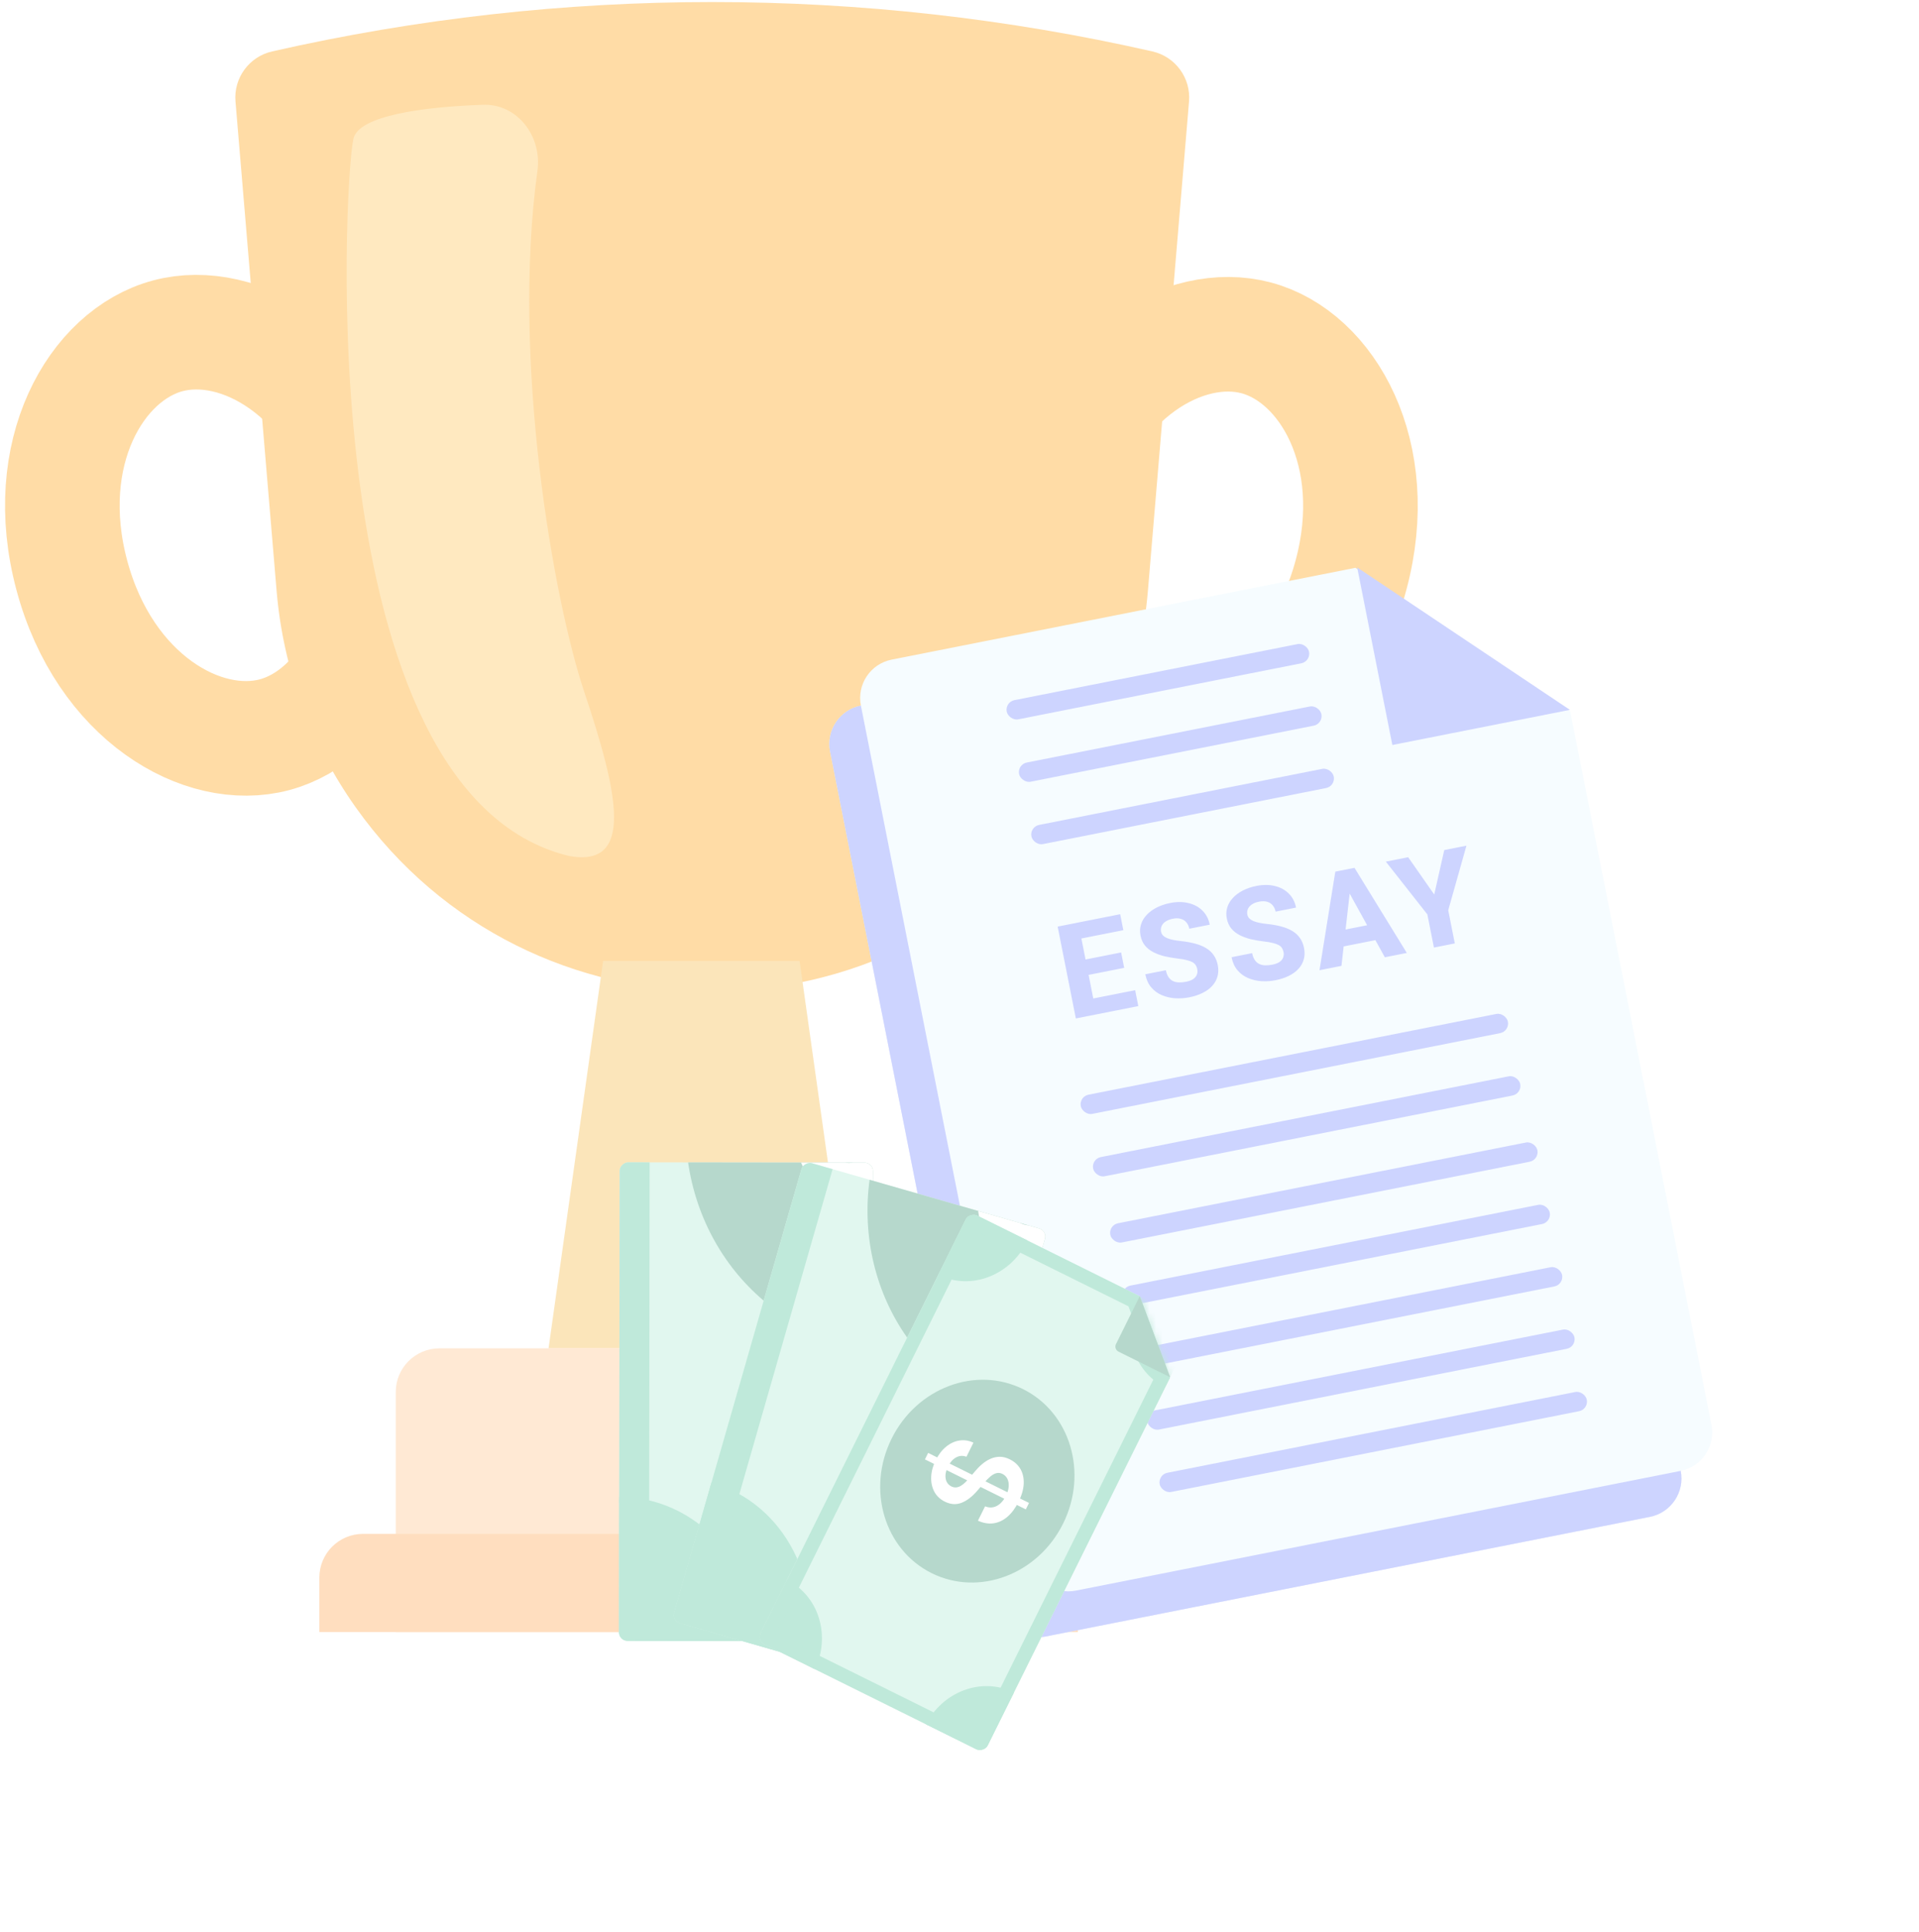 <svg width="293" height="295" viewBox="0 0 293 295" fill="none" xmlns="http://www.w3.org/2000/svg">
<path d="M35.955 15.496C35.653 11.91 38.039 8.649 41.549 7.852C85.785 -2.202 131.714 -2.202 175.951 7.852C179.46 8.649 181.846 11.91 181.545 15.496L175.262 90.261C174.265 102.131 170.089 113.538 163.199 123.256C136.632 160.722 80.868 160.722 54.3 123.256C47.41 113.538 43.235 102.131 42.237 90.261L35.955 15.496Z" fill="#FFDCA6"/>
<path d="M92.087 146.719H122.082L130.414 205.876H83.755L92.087 146.719Z" fill="#FBE5BA"/>
<path d="M60.425 212.541C60.425 208.86 63.409 205.875 67.09 205.875H146.243C149.925 205.875 152.909 208.86 152.909 212.541V249.201H60.425V212.541Z" fill="#FFE9D4"/>
<path d="M48.761 240.87C48.761 237.189 51.745 234.204 55.426 234.204H157.909C161.59 234.204 164.574 237.189 164.574 240.87V249.202H48.761V240.87Z" fill="#FFDEBF"/>
<path d="M56.561 75.622C61.555 94.261 52.879 109.245 41.922 112.181C30.966 115.117 15.96 106.478 10.966 87.839C5.971 69.2 14.647 54.216 25.604 51.28C36.561 48.344 51.566 56.983 56.561 75.622Z" stroke="#FFDCA6" stroke-width="17.497"/>
<path d="M206.285 87.772C201.337 106.239 186.481 114.768 175.662 111.869C164.844 108.97 156.242 94.156 161.191 75.689C166.139 57.222 180.995 48.693 191.814 51.592C202.632 54.49 211.233 69.305 206.285 87.772Z" stroke="#FFDCA6" stroke-width="17.497"/>
<path d="M53.962 21.182C54.776 17.633 64.638 16.33 73.721 16C79.007 15.808 82.783 20.831 82.059 26.07C78.055 55.08 84.533 91.662 89.171 105.535C94.366 121.073 96.963 132.542 86.862 130.693C47.324 121.073 52.519 27.472 53.962 21.182Z" fill="#FFE9C0"/>
<path d="M256.614 224.584C257.255 227.822 255.15 230.966 251.913 231.607L159.589 249.886C156.352 250.527 153.208 248.422 152.567 245.185L126.744 114.76C126.103 111.522 128.207 108.378 131.445 107.737L202.249 93.719L235.042 115.634L256.614 224.584Z" fill="#E9ECFE"/>
<path d="M256.614 224.584C257.255 227.822 255.15 230.966 251.913 231.607L159.589 249.886C156.352 250.527 153.208 248.422 152.567 245.185L126.744 114.76C126.103 111.522 128.207 108.378 131.445 107.737L202.249 93.719L235.042 115.634L256.614 224.584Z" fill="#CDD4FF"/>
<path d="M261.315 217.562C261.956 220.799 259.851 223.943 256.614 224.584L164.29 242.864C161.053 243.505 157.909 241.4 157.268 238.162L131.445 107.737C130.804 104.5 132.909 101.356 136.146 100.715L206.95 86.696L239.744 108.611L261.315 217.562Z" fill="#F6FCFF"/>
<path d="M239.699 108.386L212.588 113.753L207.221 86.643L239.699 108.386Z" fill="#CDD4FF"/>
<rect x="164.726" y="167.436" width="66.478" height="2.988" rx="1.494" transform="rotate(-11.199 164.726 167.436)" fill="#CDD4FF"/>
<rect x="155.306" y="116.719" width="47.058" height="2.988" rx="1.494" transform="rotate(-11.199 155.306 116.719)" fill="#CDD4FF"/>
<rect x="153.419" y="107.194" width="47.058" height="2.988" rx="1.494" transform="rotate(-11.199 153.419 107.194)" fill="#CDD4FF"/>
<rect x="171.118" y="196.586" width="66.478" height="2.988" rx="1.494" transform="rotate(-11.199 171.118 196.586)" fill="#CDD4FF"/>
<rect x="174.89" y="215.637" width="66.478" height="2.988" rx="1.494" transform="rotate(-11.199 174.89 215.637)" fill="#CDD4FF"/>
<rect x="166.612" y="176.961" width="66.478" height="2.988" rx="1.494" transform="rotate(-11.199 166.612 176.961)" fill="#CDD4FF"/>
<rect x="169.233" y="187.069" width="66.478" height="2.988" rx="1.494" transform="rotate(-11.199 169.233 187.069)" fill="#CDD4FF"/>
<rect x="157.191" y="126.245" width="47.058" height="2.988" rx="1.494" transform="rotate(-11.199 157.191 126.245)" fill="#CDD4FF"/>
<path d="M173.321 151.19L173.801 153.618L166.335 155.096L165.855 152.669L173.321 151.19ZM164.628 140.858L167.405 154.884L164.264 155.506L161.487 141.48L164.628 140.858ZM171.179 145.428L171.644 147.778L165.141 149.066L164.676 146.715L171.179 145.428ZM171.034 139.59L171.516 142.027L164.041 143.507L163.558 141.07L171.034 139.59ZM182.804 147.991C182.757 147.754 182.68 147.549 182.572 147.376C182.463 147.198 182.3 147.047 182.082 146.923C181.864 146.799 181.569 146.691 181.197 146.598C180.823 146.498 180.343 146.416 179.756 146.352C179.086 146.271 178.44 146.159 177.818 146.015C177.2 145.864 176.636 145.659 176.124 145.399C175.612 145.14 175.182 144.805 174.834 144.394C174.492 143.981 174.26 143.466 174.137 142.85C174.019 142.252 174.044 141.687 174.212 141.153C174.38 140.619 174.668 140.135 175.076 139.701C175.482 139.26 175.989 138.886 176.596 138.579C177.201 138.265 177.889 138.032 178.66 137.88C179.687 137.676 180.626 137.681 181.475 137.893C182.33 138.097 183.041 138.484 183.607 139.053C184.172 139.615 184.54 140.326 184.71 141.187L181.589 141.805C181.514 141.426 181.368 141.108 181.15 140.85C180.937 140.586 180.654 140.401 180.3 140.298C179.952 140.193 179.54 140.188 179.065 140.282C178.603 140.374 178.228 140.521 177.941 140.725C177.66 140.921 177.462 141.153 177.349 141.423C177.242 141.691 177.216 141.966 177.272 142.249C177.317 142.474 177.415 142.668 177.568 142.831C177.725 142.987 177.932 143.123 178.189 143.239C178.451 143.347 178.762 143.439 179.124 143.514C179.486 143.589 179.895 143.648 180.351 143.692C181.149 143.78 181.866 143.912 182.501 144.087C183.143 144.26 183.699 144.49 184.17 144.778C184.641 145.065 185.021 145.42 185.312 145.843C185.609 146.265 185.815 146.768 185.931 147.352C186.054 147.975 186.042 148.552 185.893 149.082C185.751 149.61 185.485 150.09 185.097 150.521C184.713 150.944 184.224 151.304 183.629 151.602C183.034 151.9 182.348 152.126 181.571 152.28C180.864 152.42 180.15 152.468 179.427 152.424C178.703 152.374 178.024 152.215 177.39 151.946C176.763 151.677 176.224 151.283 175.775 150.765C175.33 150.239 175.028 149.571 174.868 148.762L178.008 148.14C178.092 148.564 178.224 148.911 178.405 149.183C178.584 149.447 178.804 149.648 179.064 149.783C179.331 149.917 179.636 149.99 179.979 150.002C180.321 150.014 180.695 149.981 181.1 149.9C181.568 149.808 181.935 149.668 182.198 149.483C182.467 149.289 182.649 149.063 182.745 148.804C182.84 148.545 182.86 148.274 182.804 147.991ZM195.978 145.383C195.931 145.145 195.854 144.94 195.746 144.768C195.638 144.589 195.474 144.438 195.256 144.314C195.038 144.191 194.743 144.082 194.371 143.989C193.997 143.89 193.517 143.808 192.931 143.744C192.261 143.663 191.614 143.551 190.992 143.407C190.375 143.255 189.81 143.05 189.298 142.791C188.786 142.532 188.356 142.197 188.008 141.785C187.666 141.372 187.434 140.858 187.312 140.241C187.193 139.644 187.218 139.078 187.386 138.545C187.554 138.011 187.842 137.527 188.25 137.092C188.656 136.651 189.163 136.277 189.77 135.97C190.375 135.657 191.063 135.424 191.834 135.271C192.861 135.068 193.8 135.072 194.649 135.284C195.504 135.489 196.215 135.876 196.781 136.444C197.346 137.006 197.714 137.718 197.885 138.578L194.763 139.196C194.688 138.817 194.542 138.499 194.324 138.242C194.111 137.977 193.828 137.793 193.474 137.69C193.126 137.585 192.715 137.58 192.239 137.674C191.777 137.765 191.402 137.913 191.116 138.116C190.834 138.312 190.637 138.545 190.523 138.814C190.416 139.083 190.39 139.358 190.446 139.641C190.491 139.865 190.589 140.059 190.742 140.223C190.899 140.378 191.107 140.514 191.363 140.63C191.625 140.739 191.937 140.83 192.299 140.906C192.661 140.981 193.069 141.04 193.525 141.083C194.324 141.172 195.04 141.304 195.676 141.478C196.317 141.652 196.873 141.882 197.344 142.169C197.815 142.456 198.195 142.811 198.486 143.234C198.783 143.656 198.989 144.159 199.105 144.744C199.229 145.367 199.216 145.943 199.067 146.473C198.925 147.002 198.66 147.482 198.271 147.912C197.887 148.335 197.398 148.696 196.803 148.994C196.208 149.292 195.522 149.518 194.745 149.671C194.039 149.811 193.324 149.859 192.601 149.816C191.877 149.765 191.198 149.606 190.564 149.338C189.937 149.068 189.399 148.674 188.949 148.156C188.504 147.63 188.202 146.963 188.042 146.153L191.182 145.532C191.266 145.955 191.398 146.303 191.579 146.574C191.758 146.839 191.978 147.039 192.238 147.174C192.505 147.309 192.81 147.382 193.153 147.394C193.496 147.406 193.869 147.372 194.274 147.292C194.743 147.199 195.109 147.06 195.372 146.874C195.641 146.681 195.823 146.455 195.919 146.195C196.014 145.936 196.034 145.665 195.978 145.383ZM206.191 135.402L204.818 147.477L201.465 148.141L203.88 133.086L206 132.667L206.191 135.402ZM211.445 146.165L205.565 135.526L204.661 132.932L206.809 132.507L214.798 145.501L211.445 146.165ZM210.257 140.974L210.738 143.402L203.426 144.849L202.946 142.422L210.257 140.974ZM215.003 130.884L218.984 136.583L220.513 129.793L223.904 129.122L221.121 138.983L222.125 144.05L218.936 144.682L217.933 139.614L211.593 131.559L215.003 130.884Z" fill="#CDD4FF"/>
<rect x="173.004" y="206.112" width="66.478" height="2.988" rx="1.494" transform="rotate(-11.199 173.004 206.112)" fill="#CDD4FF"/>
<rect x="176.775" y="225.163" width="66.478" height="2.988" rx="1.494" transform="rotate(-11.199 176.775 225.163)" fill="#CDD4FF"/>
<g clip-path="url(#clip0_4966_5798)">
<rect x="94.718" y="94.861" width="82.412" height="155.668" transform="rotate(0.075 94.718 94.861)" fill="#E1F7EF"/>
<ellipse cx="135.822" cy="172.291" rx="33.423" ry="31.134" transform="rotate(-89.925 135.822 172.291)" fill="#B6D8CC"/>
<path d="M94.541 229.01C105.893 229.025 115.131 238.849 115.115 251.014C115.099 263.179 105.835 272.978 94.483 272.963C83.132 272.948 73.893 263.124 73.909 250.959C73.925 238.794 83.189 228.995 94.541 229.01Z" fill="#BFE9DA" stroke="#BFE9DA" stroke-width="0.916"/>
<path d="M154.675 173.546L118.047 173.498L118.05 171.152L154.678 171.2L154.675 173.546ZM129.774 166.746C128.524 166.878 127.55 167.439 126.853 168.431C126.155 169.412 125.805 170.69 125.803 172.264C125.802 173.37 125.968 174.319 126.3 175.112C126.633 175.904 127.085 176.51 127.657 176.93C128.229 177.351 128.882 177.566 129.617 177.577C130.227 177.578 130.757 177.44 131.205 177.164C131.654 176.878 132.036 176.493 132.351 176.007C132.657 175.52 132.915 174.982 133.126 174.391C133.337 173.8 133.514 173.204 133.658 172.603L134.348 169.857C134.607 168.751 134.957 167.688 135.397 166.668C135.837 165.638 136.391 164.718 137.06 163.908C137.729 163.089 138.536 162.441 139.481 161.966C140.426 161.49 141.532 161.253 142.801 161.255C144.518 161.257 146.029 161.698 147.335 162.577C148.631 163.456 149.645 164.726 150.377 166.387C151.1 168.038 151.46 170.037 151.457 172.383C151.454 174.663 151.098 176.642 150.39 178.319C149.682 179.988 148.65 181.293 147.295 182.236C145.939 183.169 144.288 183.672 142.342 183.746L142.349 178.524C143.37 178.449 144.219 178.135 144.897 177.583C145.575 177.03 146.082 176.311 146.417 175.424C146.752 174.528 146.92 173.527 146.921 172.42C146.923 171.266 146.753 170.255 146.41 169.386C146.058 168.508 145.573 167.821 144.954 167.324C144.325 166.827 143.591 166.573 142.751 166.563C141.988 166.571 141.358 166.795 140.862 167.233C140.356 167.671 139.935 168.286 139.6 169.077C139.256 169.859 138.949 170.774 138.681 171.823L137.818 175.155C137.195 177.568 136.253 179.474 134.992 180.875C133.721 182.266 132.037 182.96 129.939 182.957C128.212 182.955 126.701 182.485 125.405 181.549C124.109 180.603 123.104 179.319 122.391 177.696C121.668 176.074 121.308 174.237 121.311 172.186C121.314 170.107 121.678 168.285 122.405 166.722C123.123 165.149 124.121 163.915 125.401 163.02C126.67 162.125 128.13 161.665 129.781 161.638L129.774 166.746Z" fill="white"/>
<rect x="97.004" y="97.153" width="77.834" height="151.089" transform="rotate(0.075 97.004 97.153)" stroke="#BFE9DA" stroke-width="4.578"/>
</g>
<g filter="url(#filter0_d_4966_5798)">
<g clip-path="url(#clip1_4966_5798)">
<rect x="145.515" y="95.897" width="82.412" height="155.668" transform="rotate(16.014 145.515 95.897)" fill="#E1F7EF"/>
<ellipse cx="163.776" cy="181.638" rx="33.423" ry="31.134" transform="rotate(-73.986 163.776 181.638)" fill="#B6D8CC"/>
<path d="M108.507 224.84C119.418 227.971 125.604 239.954 122.248 251.647C118.892 263.34 107.293 270.219 96.381 267.087C85.47 263.955 79.284 251.972 82.641 240.279C85.996 228.587 97.595 221.708 108.507 224.84Z" fill="#BFE9DA" stroke="#BFE9DA" stroke-width="0.916"/>
<path d="M187.721 247.575C198.632 250.707 204.818 262.69 201.461 274.383C198.105 286.076 186.506 292.955 175.595 289.823C164.684 286.691 158.498 274.708 161.854 263.015C165.21 251.322 176.809 244.443 187.721 247.575Z" fill="#BFE9DA" stroke="#BFE9DA" stroke-width="0.916"/>
<path d="M181.56 188.022L146.353 177.917L147.001 175.661L182.207 185.766L181.56 188.022ZM159.484 174.645C158.246 174.428 157.155 174.701 156.212 175.462C155.272 176.214 154.585 177.347 154.151 178.86C153.845 179.923 153.744 180.882 153.846 181.735C153.949 182.588 154.217 183.295 154.652 183.856C155.086 184.418 155.655 184.804 156.358 185.016C156.945 185.184 157.492 185.197 157.999 185.055C158.509 184.904 158.982 184.638 159.419 184.257C159.847 183.874 160.243 183.427 160.608 182.916C160.973 182.406 161.307 181.881 161.61 181.343L163.028 178.892C163.581 177.9 164.209 176.973 164.912 176.113C165.618 175.244 166.404 174.512 167.269 173.917C168.137 173.313 169.091 172.912 170.13 172.714C171.169 172.516 172.299 172.592 173.518 172.942C175.168 173.416 176.5 174.254 177.514 175.458C178.519 176.66 179.146 178.159 179.394 179.957C179.635 181.743 179.432 183.764 178.785 186.02C178.156 188.211 177.271 190.016 176.129 191.435C174.99 192.844 173.64 193.816 172.077 194.35C170.517 194.875 168.792 194.906 166.901 194.442L168.341 189.423C169.343 189.631 170.246 189.563 171.05 189.218C171.853 188.873 172.538 188.32 173.103 187.559C173.672 186.79 174.108 185.873 174.414 184.81C174.732 183.7 174.846 182.681 174.755 181.752C174.658 180.811 174.38 180.017 173.921 179.369C173.453 178.719 172.817 178.273 172.012 178.032C171.276 177.831 170.609 177.873 170.012 178.158C169.405 178.44 168.831 178.915 168.292 179.584C167.746 180.241 167.2 181.037 166.654 181.972L164.909 184.94C163.648 187.088 162.218 188.663 160.621 189.663C159.018 190.652 157.207 190.856 155.19 190.278C153.531 189.801 152.207 188.935 151.218 187.679C150.231 186.413 149.618 184.902 149.378 183.146C149.128 181.388 149.286 179.523 149.852 177.552C150.426 175.553 151.277 173.902 152.405 172.598C153.527 171.283 154.826 170.37 156.302 169.861C157.768 169.349 159.299 169.307 160.893 169.735L159.484 174.645Z" fill="white"/>
<rect x="147.084" y="98.728" width="77.834" height="151.089" transform="rotate(16.014 147.084 98.728)" stroke="#BFE9DA" stroke-width="4.578"/>
</g>
</g>
<g filter="url(#filter1_d_4966_5798)">
<g clip-path="url(#clip2_4966_5798)">
<path d="M174.017 195.956L165.354 191.662L148.027 183.072L115.578 248.527L150.23 265.707L166.455 232.979L174.568 216.615L178.624 208.433L174.017 195.956Z" fill="#E1F7EF"/>
<mask id="mask0_4966_5798" style="mask-type:alpha" maskUnits="userSpaceOnUse" x="115" y="183" width="64" height="83">
<path d="M174.018 195.956L165.355 191.662L148.028 183.072L115.578 248.527L150.231 265.707L166.456 232.979L174.569 216.615L178.625 208.433L174.018 195.956Z" fill="#E1F7EF"/>
</mask>
<g mask="url(#mask0_4966_5798)">
<path d="M187.167 191.203C182.394 188.837 176.459 191.034 173.923 196.149C171.387 201.264 173.232 207.318 178.005 209.685C182.778 212.051 188.713 209.854 191.249 204.739C193.785 199.623 191.94 193.569 187.167 191.203Z" fill="#BFE9DA" stroke="#BFE9DA" stroke-width="0.43"/>
</g>
<ellipse cx="149.224" cy="224.197" rx="15.686" ry="14.611" transform="rotate(-63.63 149.224 224.197)" fill="#B6D8CC"/>
<path d="M154.716 256.659C149.943 254.292 144.008 256.489 141.472 261.604C138.936 266.72 140.781 272.774 145.554 275.14C150.327 277.506 156.262 275.309 158.798 270.194C161.334 265.079 159.49 259.025 154.716 256.659Z" fill="#BFE9DA" stroke="#BFE9DA" stroke-width="0.43"/>
<path d="M120.063 239.479C115.29 237.113 109.354 239.31 106.819 244.425C104.283 249.54 106.127 255.594 110.901 257.961C115.674 260.327 121.609 258.13 124.145 253.015C126.681 247.9 124.836 241.845 120.063 239.479Z" fill="#BFE9DA" stroke="#BFE9DA" stroke-width="0.43"/>
<path d="M152.514 174.024C147.741 171.657 141.806 173.855 139.27 178.97C136.734 184.085 138.578 190.139 143.352 192.505C148.125 194.872 154.06 192.675 156.596 187.559C159.132 182.444 157.287 176.39 152.514 174.024Z" fill="#BFE9DA" stroke="#BFE9DA" stroke-width="0.43"/>
<path d="M156.624 228.51L141.223 220.875L141.712 219.888L157.114 227.523L156.624 228.51ZM147.561 220.472C147.008 220.267 146.481 220.301 145.982 220.573C145.484 220.841 145.071 221.306 144.743 221.968C144.513 222.433 144.385 222.867 144.36 223.269C144.336 223.672 144.4 224.021 144.553 224.317C144.706 224.612 144.936 224.839 145.243 224.996C145.5 225.123 145.751 225.175 145.997 225.153C146.246 225.126 146.487 225.043 146.72 224.904C146.95 224.763 147.171 224.59 147.382 224.385C147.594 224.18 147.792 223.966 147.978 223.744L148.839 222.732C149.178 222.32 149.546 221.945 149.943 221.608C150.343 221.266 150.767 220.994 151.217 220.793C151.669 220.587 152.143 220.482 152.639 220.478C153.136 220.475 153.651 220.605 154.184 220.87C154.906 221.227 155.45 221.727 155.817 222.368C156.179 223.008 156.342 223.753 156.305 224.604C156.266 225.449 156.002 226.365 155.512 227.352C155.037 228.31 154.476 229.069 153.829 229.627C153.185 230.182 152.479 230.517 151.713 230.632C150.948 230.742 150.149 230.611 149.315 230.237L150.404 228.042C150.849 228.222 151.271 228.267 151.671 228.175C152.071 228.084 152.434 227.886 152.759 227.583C153.087 227.276 153.366 226.889 153.596 226.424C153.837 225.939 153.975 225.478 154.012 225.041C154.047 224.599 153.985 224.209 153.828 223.871C153.667 223.531 153.41 223.272 153.059 223.093C152.737 222.938 152.425 222.901 152.125 222.982C151.821 223.061 151.516 223.232 151.211 223.495C150.904 223.753 150.584 224.074 150.253 224.459L149.197 225.682C148.434 226.568 147.641 227.174 146.819 227.501C145.996 227.822 145.142 227.764 144.26 227.327C143.534 226.967 142.996 226.455 142.645 225.792C142.297 225.124 142.141 224.375 142.178 223.544C142.211 222.711 142.442 221.863 142.869 221.001C143.303 220.127 143.835 219.436 144.466 218.93C145.095 218.417 145.771 218.105 146.496 217.995C147.216 217.882 147.926 217.992 148.626 218.324L147.561 220.472Z" fill="white"/>
<path d="M177.456 208.371L173.157 196.729L164.877 192.624L148.513 184.512L117.017 248.042L149.745 264.267L165.493 232.502L173.605 216.138L177.456 208.371Z" stroke="#BFE9DA" stroke-width="2.149"/>
<path d="M170.392 203.272L174.018 195.957L178.673 208.337L170.78 204.424C170.355 204.213 170.181 203.697 170.392 203.272Z" fill="#B6D8CC"/>
</g>
</g>
<defs>
<filter id="filter0_d_4966_5798" x="100.615" y="175.301" width="61.242" height="84.803" filterUnits="userSpaceOnUse" color-interpolation-filters="sRGB">
<feFlood flood-opacity="0" result="BackgroundImageFix"/>
<feColorMatrix in="SourceAlpha" type="matrix" values="0 0 0 0 0 0 0 0 0 0 0 0 0 0 0 0 0 0 127 0" result="hardAlpha"/>
<feOffset dy="1.955"/>
<feGaussianBlur stdDeviation="0.978"/>
<feComposite in2="hardAlpha" operator="out"/>
<feColorMatrix type="matrix" values="0 0 0 0 0.194 0 0 0 0 0.264 0 0 0 0 0.23 0 0 0 0.05 0"/>
<feBlend mode="normal" in2="BackgroundImageFix" result="effect1_dropShadow_4966_5798"/>
<feBlend mode="normal" in="SourceGraphic" in2="effect1_dropShadow_4966_5798" result="shape"/>
</filter>
<filter id="filter1_d_4966_5798" x="113.623" y="183.072" width="71.013" height="86.545" filterUnits="userSpaceOnUse" color-interpolation-filters="sRGB">
<feFlood flood-opacity="0" result="BackgroundImageFix"/>
<feColorMatrix in="SourceAlpha" type="matrix" values="0 0 0 0 0 0 0 0 0 0 0 0 0 0 0 0 0 0 127 0" result="hardAlpha"/>
<feOffset dy="1.955"/>
<feGaussianBlur stdDeviation="0.978"/>
<feComposite in2="hardAlpha" operator="out"/>
<feColorMatrix type="matrix" values="0 0 0 0 0.194 0 0 0 0 0.264 0 0 0 0 0.23 0 0 0 0.05 0"/>
<feBlend mode="normal" in2="BackgroundImageFix" result="effect1_dropShadow_4966_5798"/>
<feBlend mode="normal" in="SourceGraphic" in2="effect1_dropShadow_4966_5798" result="shape"/>
</filter>
<clipPath id="clip0_4966_5798">
<rect x="94.514" y="250.529" width="73.058" height="38.678" rx="1.289" transform="rotate(-89.925 94.514 250.529)" fill="white"/>
</clipPath>
<clipPath id="clip1_4966_5798">
<rect x="102.571" y="245.523" width="73.058" height="38.678" rx="1.289" transform="rotate(-73.986 102.571 245.523)" fill="white"/>
</clipPath>
<clipPath id="clip2_4966_5798">
<rect x="115.578" y="248.528" width="73.058" height="38.678" rx="1.289" transform="rotate(-63.63 115.578 248.528)" fill="white"/>
</clipPath>
</defs>
</svg>
